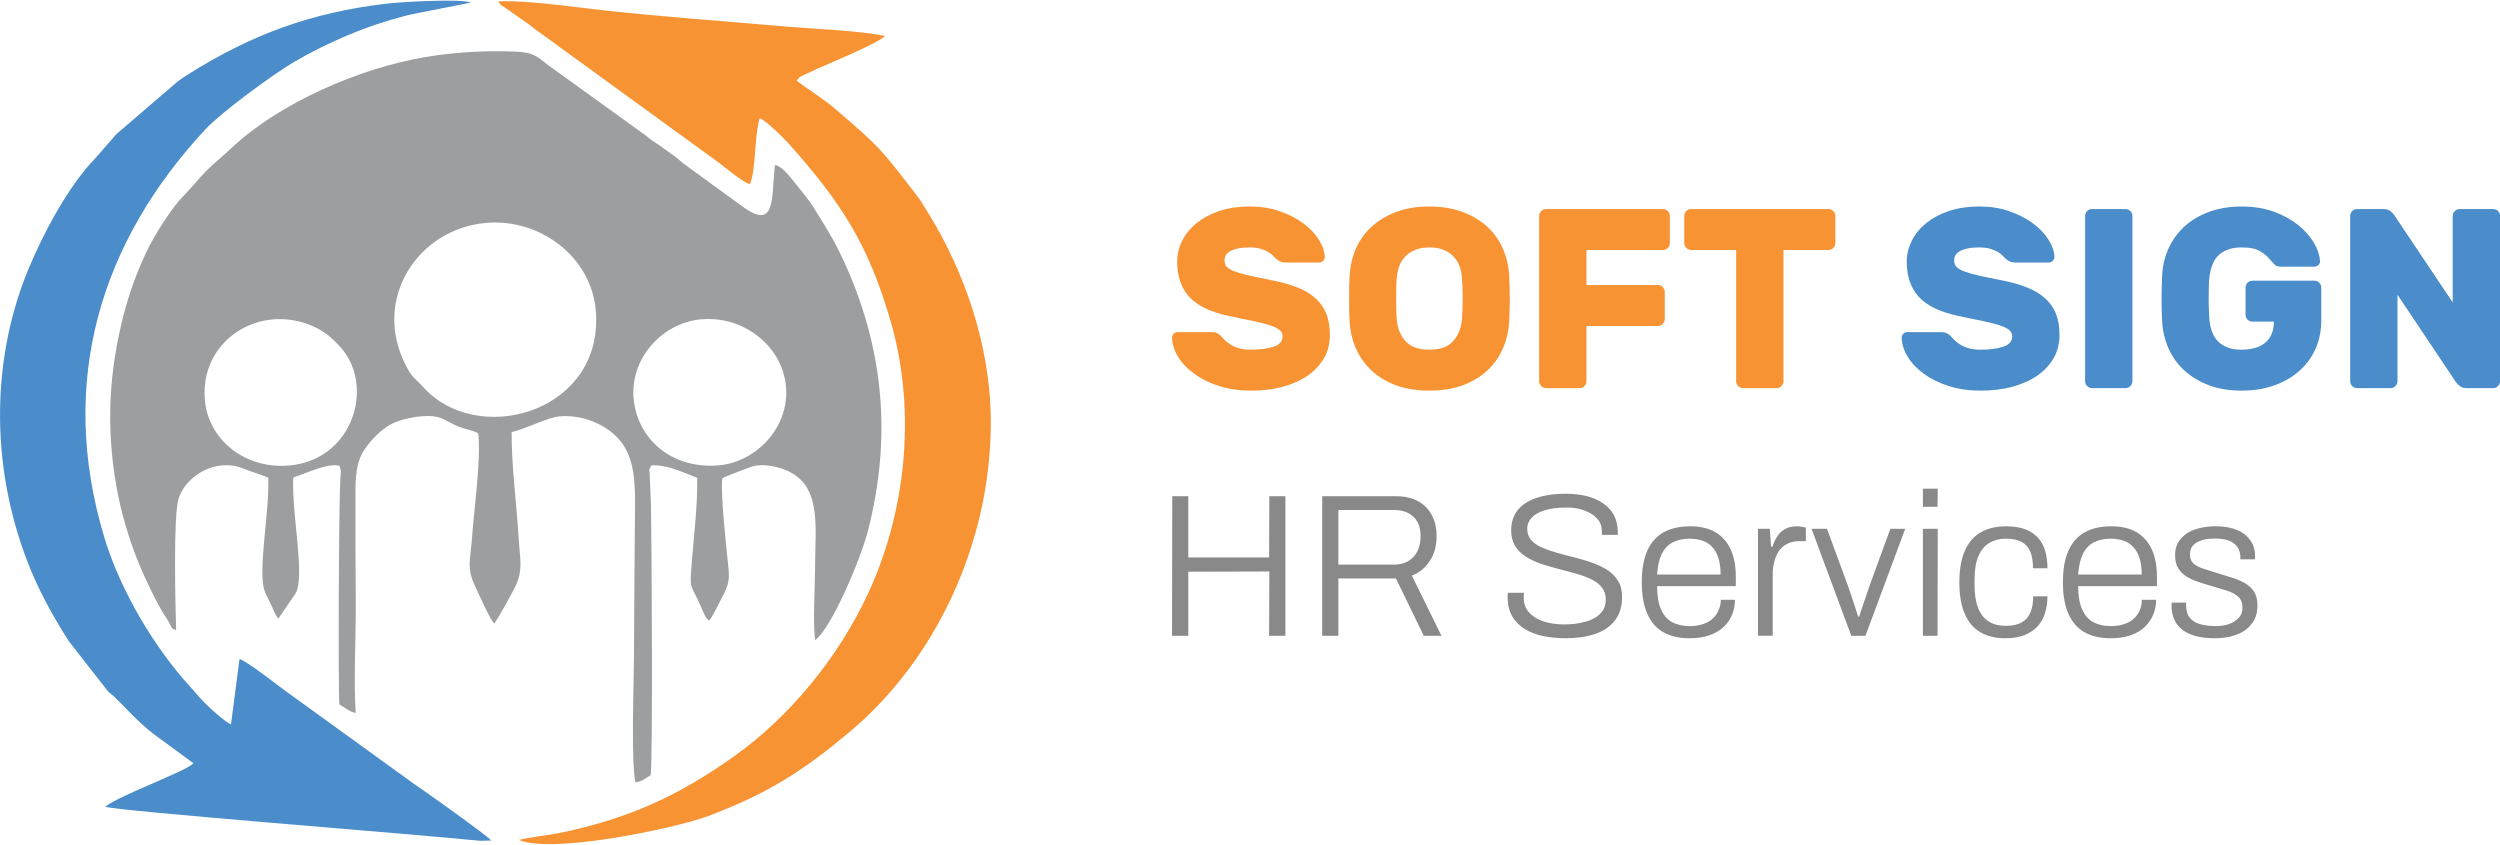 <?xml version="1.0" encoding="UTF-8"?>
<!DOCTYPE svg PUBLIC "-//W3C//DTD SVG 1.0//EN" "http://www.w3.org/TR/2001/REC-SVG-20010904/DTD/svg10.dtd">
<!-- Creator: CorelDRAW 2020 (64-Bit) -->
<svg xmlns="http://www.w3.org/2000/svg" xml:space="preserve" width="512px" height="173px" version="1.0" style="shape-rendering:geometricPrecision; text-rendering:geometricPrecision; image-rendering:optimizeQuality; fill-rule:evenodd; clip-rule:evenodd"
viewBox="0 0 211.92 71.5"
 xmlns:xlink="http://www.w3.org/1999/xlink"
 xmlns:xodm="http://www.corel.com/coreldraw/odm/2003">
 <defs>
  <style type="text/css">
   <![CDATA[
    .fil2 {fill:#4A8DCA}
    .fil0 {fill:#9C9EA0}
    .fil1 {fill:#F89334}
    .fil5 {fill:#898989;fill-rule:nonzero}
    .fil4 {fill:#4A8DCA;fill-rule:nonzero}
    .fil3 {fill:#F89334;fill-rule:nonzero}
   ]]>
  </style>
 </defs>
 <g id="Layer_x0020_1">
  <g id="_1947902140864">
   <path class="fil0" d="M22.95 27.04c1.9,-0.22 3.77,0.43 4.93,1.38 0.53,0.44 1.15,1.07 1.53,1.68 2.11,3.41 0.16,8.82 -4.83,9.3 -3.72,0.36 -6.81,-2.08 -7.19,-5.35 -0.45,-3.77 2.22,-6.62 5.56,-7.01zm36.43 -0.02c3.66,-0.34 6.8,2.23 7.22,5.44 0.47,3.59 -2.44,6.64 -5.65,6.93 -3.84,0.35 -6.77,-2.05 -7.21,-5.39 -0.48,-3.62 2.41,-6.68 5.64,-6.98zm-18.15 -8.18c4.57,-0.38 8.87,2.88 9.27,7.39 0.74,8.39 -9.35,11.5 -14.18,6.98 -0.39,-0.36 -0.66,-0.72 -1.09,-1.1 -0.38,-0.35 -0.59,-0.72 -0.84,-1.21 -2.88,-5.61 1.05,-11.58 6.84,-12.06zm-26.3 34.52c-0.06,-2.03 -0.26,-9.77 0.22,-11.2 0.63,-1.87 3.14,-3.44 5.46,-2.5 0.65,0.27 1.64,0.55 2.13,0.78 0.12,3 -0.96,8.09 -0.27,9.7 0.18,0.42 0.38,0.79 0.58,1.22 0.17,0.38 0.28,0.74 0.55,1.02l1.45 -2.12c0.85,-1.47 -0.34,-6.65 -0.19,-9.84 1.06,-0.32 2.86,-1.25 3.92,-0.99l0.11 0.43c0.01,0.1 -0.02,0.46 -0.03,0.57 -0.15,1.93 -0.2,18.29 -0.09,19.23 0.39,0.22 0.89,0.65 1.38,0.72 -0.18,-2.83 0.02,-6.3 0.01,-9.22 -0.02,-3.08 -0.04,-6.17 -0.03,-9.25 0,-1.46 0.04,-2.79 0.79,-3.89 0.51,-0.76 1.48,-1.78 2.42,-2.21 0.93,-0.42 2.86,-0.82 3.93,-0.46 0.51,0.17 1.01,0.52 1.56,0.74 0.58,0.24 1.25,0.32 1.71,0.59 0.25,2.21 -0.36,6.47 -0.53,8.88 -0.12,1.81 -0.5,2.51 0.28,4.11 0.27,0.55 1.28,2.9 1.62,3.13 0.48,-0.72 1.25,-2.13 1.7,-2.99 0.78,-1.52 0.46,-2.45 0.36,-4.19 -0.17,-2.93 -0.61,-6.11 -0.6,-9.04 1.19,-0.28 3.14,-1.27 4.04,-1.34 1.67,-0.13 3.14,0.41 4.2,1.17 2.54,1.84 2.22,4.71 2.2,8.58 -0.02,3.55 -0.06,7.11 -0.07,10.66 -0.01,2.17 -0.26,8.94 0.13,10.62 0.27,-0.04 0.36,-0.09 0.61,-0.19l0.66 -0.41c0.22,-0.41 0.1,-20.47 0.04,-22.99l-0.12 -2.83c0.11,-0.88 -0.2,0.71 0.05,-0.23l0.09 -0.22c1.26,-0.12 2.84,0.65 3.9,1.05 0.04,2.14 -0.24,4.56 -0.42,6.7 -0.25,3.07 -0.2,2.04 0.77,4.29 0.19,0.43 0.32,0.88 0.67,1.12 0.33,-0.41 0.95,-1.72 1.22,-2.24 0.61,-1.15 0.46,-1.67 0.33,-3.01 -0.17,-1.73 -0.57,-5.22 -0.45,-6.81 0.26,-0.18 1.72,-0.69 2.14,-0.87 0.79,-0.34 1.61,-0.3 2.45,-0.09 4.01,0.99 3.28,4.75 3.28,8.66 0,1.63 -0.2,4.55 0.01,6 1.34,-0.92 3.85,-6.82 4.47,-9.24 2.06,-8.01 1.34,-15.58 -2.1,-23.01 -0.81,-1.74 -1.61,-2.98 -2.51,-4.43 -0.39,-0.62 -1.1,-1.49 -1.49,-1.97 -0.42,-0.5 -1.15,-1.53 -1.78,-1.61 -0.32,2.78 0.13,5.64 -2.79,3.48l-4.69 -3.41c-0.4,-0.27 -0.66,-0.57 -1.07,-0.85 -0.42,-0.28 -0.76,-0.56 -1.19,-0.86 -0.43,-0.3 -0.75,-0.46 -1.2,-0.86l-8.21 -5.92c-1,-0.74 -1.21,-1.14 -2.89,-1.2 -2.54,-0.1 -5.12,0.05 -7.57,0.46 -5.62,0.93 -12.48,3.95 -16.44,7.7 -0.79,0.75 -1.36,1.16 -2.09,1.89 -0.74,0.74 -1.19,1.37 -1.97,2.15 -1.01,1.01 -2.51,3.37 -3.21,4.87 -0.89,1.9 -1.56,3.81 -2.08,6.01 -1.16,4.92 -1.27,9.61 -0.26,14.63 0.42,2.05 1.16,4.36 1.94,6.16 0.45,1.04 1.41,3.07 2.03,3.99 0.74,1.11 0.36,0.96 0.93,1.18z"/>
   <path class="fil1" d="M63.58 15.55c0.53,-1.38 0.35,-4.07 0.82,-5.58 0.54,0.18 2.08,1.73 2.48,2.18 4.38,4.91 6.76,8.5 8.67,15.22 2.14,7.54 1.24,16.02 -2,22.96 -2.48,5.33 -6.62,10.41 -11.4,13.78 -4.69,3.32 -8.81,5.21 -14.63,6.43 -1.11,0.23 -2.56,0.35 -3.54,0.61 2.89,1.22 13.47,-1.03 16.2,-2.08 5.08,-1.95 7.97,-3.83 11.89,-7.12 7.18,-6.04 11.92,-15.88 11.92,-26.21 0,-6.64 -2.37,-12.94 -5.18,-17.53 -0.37,-0.59 -0.75,-1.26 -1.11,-1.72 -2.88,-3.69 -2.86,-3.87 -6.85,-7.27 -1.11,-0.95 -2.29,-1.65 -3.32,-2.43l0.14 -0.18c0.22,-0.2 -0.02,-0.04 0.24,-0.2l1.4 -0.65c0.81,-0.35 5.44,-2.3 5.7,-2.77 -2.2,-0.45 -5.74,-0.57 -8.09,-0.77 -5.13,-0.45 -11.43,-0.89 -16.38,-1.47 -2.38,-0.28 -5.96,-0.78 -8.28,-0.69 0.14,0.33 0.17,0.26 0.5,0.5l2.04 1.43c0.93,0.75 1.74,1.25 2.66,1.96l13.4 9.73c0.58,0.42 2.12,1.75 2.72,1.87z"/>
   <path class="fil2" d="M16.39 64.64c-0.47,0.64 -6.33,2.74 -7.46,3.69 0.75,0.35 26.06,2.31 31.78,2.89l0.94 -0.02c-0.33,-0.42 -5.9,-4.38 -6.62,-4.85l-10.66 -7.71c-0.78,-0.55 -3.51,-2.72 -4.07,-2.82l-0.72 5.54c-0.48,-0.21 -1.51,-1.15 -1.85,-1.47 -0.65,-0.58 -1.03,-1.1 -1.61,-1.73 -3,-3.28 -5.9,-8.1 -7.27,-12.63 -4.01,-13.26 -0.29,-25.12 8.57,-34.63 1.32,-1.42 5.78,-4.7 7.52,-5.71 1.38,-0.81 2.86,-1.54 4.45,-2.22 1.6,-0.68 3.25,-1.24 4.99,-1.69 0.75,-0.2 5.45,-1.07 5.53,-1.12 -0.82,-0.34 -5.89,-0.05 -7.1,0.09 -6.47,0.75 -11.53,2.66 -16.77,5.94 -0.36,0.22 -0.74,0.47 -1.06,0.73l-5.11 4.39 -1.8 2.06c-2.23,2.28 -4.42,6.36 -5.69,9.46 -3.33,8.11 -3.07,17.38 0.2,25.36 0.88,2.15 2.07,4.27 3.26,6.12l3.33 4.26c0.18,0.17 0.29,0.22 0.48,0.4 1.06,1.02 2.06,2.21 3.44,3.25l3.3 2.42z"/>
  </g>
  <g id="_1947902142160">
   <g>
    <path class="fil3" d="M105.92 17.45c0.93,0 1.78,0.13 2.55,0.4 0.77,0.27 1.44,0.61 2.01,1.03 0.56,0.42 1,0.88 1.32,1.39 0.32,0.51 0.48,0.99 0.5,1.45 0,0.13 -0.05,0.24 -0.14,0.34 -0.1,0.09 -0.2,0.14 -0.32,0.14l-2.84 0c-0.2,0 -0.36,-0.03 -0.49,-0.09 -0.12,-0.06 -0.25,-0.14 -0.38,-0.26 -0.04,-0.04 -0.11,-0.11 -0.2,-0.21 -0.1,-0.11 -0.23,-0.21 -0.4,-0.32 -0.18,-0.11 -0.39,-0.2 -0.65,-0.28 -0.26,-0.08 -0.58,-0.12 -0.96,-0.12 -0.27,0 -0.54,0.02 -0.79,0.05 -0.25,0.04 -0.48,0.1 -0.67,0.18 -0.2,0.08 -0.36,0.19 -0.48,0.33 -0.12,0.15 -0.18,0.33 -0.18,0.55 0,0.21 0.07,0.39 0.2,0.54 0.14,0.14 0.37,0.28 0.7,0.4 0.32,0.12 0.75,0.24 1.29,0.36 0.53,0.11 1.2,0.25 1.99,0.41 0.8,0.16 1.49,0.36 2.08,0.61 0.6,0.24 1.09,0.55 1.49,0.92 0.4,0.37 0.69,0.8 0.89,1.3 0.19,0.5 0.29,1.09 0.29,1.77 0,0.73 -0.16,1.39 -0.5,1.97 -0.33,0.58 -0.8,1.07 -1.4,1.49 -0.6,0.41 -1.3,0.72 -2.12,0.94 -0.82,0.22 -1.71,0.32 -2.68,0.32 -0.98,0 -1.88,-0.13 -2.69,-0.39 -0.81,-0.26 -1.51,-0.6 -2.09,-1.03 -0.59,-0.42 -1.05,-0.9 -1.38,-1.44 -0.33,-0.53 -0.5,-1.08 -0.52,-1.63 0,-0.13 0.05,-0.24 0.14,-0.33 0.1,-0.1 0.2,-0.14 0.32,-0.14l2.84 0c0.2,0 0.36,0.02 0.48,0.07 0.11,0.05 0.23,0.13 0.34,0.23 0.06,0.06 0.15,0.15 0.26,0.28 0.12,0.13 0.27,0.27 0.47,0.4 0.19,0.14 0.44,0.26 0.74,0.36 0.29,0.1 0.66,0.15 1.09,0.15 0.77,0 1.41,-0.08 1.92,-0.25 0.51,-0.16 0.77,-0.46 0.77,-0.9 0,-0.21 -0.09,-0.39 -0.28,-0.54 -0.19,-0.14 -0.47,-0.28 -0.85,-0.4 -0.37,-0.12 -0.85,-0.24 -1.44,-0.36 -0.59,-0.11 -1.28,-0.26 -2.07,-0.43 -1.49,-0.32 -2.58,-0.85 -3.26,-1.59 -0.69,-0.75 -1.03,-1.74 -1.03,-2.99 0,-0.62 0.14,-1.21 0.42,-1.77 0.28,-0.57 0.69,-1.07 1.22,-1.5 0.54,-0.43 1.19,-0.78 1.94,-1.03 0.76,-0.25 1.61,-0.38 2.55,-0.38zm8.48 5.88c0.05,-0.81 0.22,-1.58 0.53,-2.29 0.31,-0.72 0.76,-1.34 1.33,-1.87 0.57,-0.52 1.26,-0.94 2.08,-1.25 0.81,-0.31 1.76,-0.47 2.83,-0.47 1.05,0 1.99,0.16 2.82,0.47 0.82,0.31 1.52,0.73 2.09,1.25 0.57,0.53 1.01,1.15 1.32,1.87 0.31,0.71 0.49,1.48 0.53,2.29 0.03,0.62 0.05,1.27 0.05,1.95 0,0.68 -0.02,1.31 -0.05,1.91 -0.04,0.81 -0.22,1.57 -0.53,2.28 -0.31,0.72 -0.75,1.35 -1.32,1.88 -0.57,0.54 -1.27,0.95 -2.09,1.26 -0.83,0.3 -1.77,0.45 -2.82,0.45 -1.07,0 -2.02,-0.15 -2.83,-0.45 -0.82,-0.31 -1.51,-0.72 -2.08,-1.26 -0.57,-0.53 -1.02,-1.16 -1.33,-1.88 -0.31,-0.71 -0.48,-1.47 -0.53,-2.28 -0.03,-0.6 -0.04,-1.23 -0.04,-1.91 0,-0.68 0.01,-1.33 0.04,-1.95zm9.52 3.75c0.02,-0.26 0.03,-0.55 0.05,-0.87 0.01,-0.32 0.02,-0.64 0.02,-0.97 0,-0.34 -0.01,-0.66 -0.02,-0.97 -0.02,-0.31 -0.03,-0.59 -0.05,-0.83 -0.03,-0.37 -0.1,-0.7 -0.23,-1 -0.12,-0.31 -0.29,-0.57 -0.52,-0.79 -0.22,-0.23 -0.5,-0.4 -0.83,-0.53 -0.33,-0.14 -0.72,-0.2 -1.17,-0.2 -0.45,0 -0.84,0.06 -1.17,0.2 -0.34,0.13 -0.61,0.3 -0.84,0.53 -0.22,0.22 -0.4,0.48 -0.52,0.79 -0.12,0.3 -0.2,0.63 -0.23,1 -0.03,0.24 -0.04,0.52 -0.05,0.83 -0.01,0.31 -0.01,0.63 -0.01,0.97 0,0.33 0,0.65 0.01,0.97 0.01,0.32 0.02,0.61 0.05,0.87 0.06,0.72 0.31,1.32 0.75,1.8 0.44,0.48 1.11,0.71 2.01,0.71 0.89,0 1.56,-0.23 1.99,-0.71 0.44,-0.48 0.69,-1.08 0.76,-1.8zm17.05 -9.41c0.16,0 0.29,0.05 0.41,0.17 0.12,0.12 0.17,0.25 0.17,0.41l0 2.3c0,0.16 -0.05,0.3 -0.17,0.41 -0.12,0.12 -0.25,0.18 -0.41,0.18l-6.49 0 0 2.97 6.05 0c0.16,0 0.3,0.06 0.42,0.17 0.11,0.12 0.17,0.25 0.17,0.41l0 2.3c0,0.16 -0.06,0.3 -0.17,0.41 -0.12,0.12 -0.26,0.18 -0.42,0.18l-6.05 0 0 4.68c0,0.16 -0.05,0.3 -0.17,0.41 -0.12,0.12 -0.25,0.18 -0.41,0.18l-2.84 0c-0.16,0 -0.3,-0.06 -0.41,-0.18 -0.12,-0.11 -0.18,-0.25 -0.18,-0.41l0 -14.01c0,-0.16 0.06,-0.29 0.18,-0.41 0.11,-0.12 0.25,-0.17 0.41,-0.17l9.91 0zm14.03 0c0.16,0 0.29,0.05 0.41,0.17 0.12,0.12 0.17,0.25 0.17,0.41l0 2.3c0,0.16 -0.05,0.3 -0.17,0.41 -0.12,0.12 -0.25,0.18 -0.41,0.18l-3.82 0 0 11.12c0,0.16 -0.06,0.3 -0.17,0.41 -0.12,0.12 -0.25,0.18 -0.41,0.18l-2.84 0c-0.16,0 -0.3,-0.06 -0.42,-0.18 -0.11,-0.11 -0.17,-0.25 -0.17,-0.41l0 -11.12 -3.82 0c-0.16,0 -0.29,-0.06 -0.41,-0.18 -0.11,-0.11 -0.17,-0.25 -0.17,-0.41l0 -2.3c0,-0.16 0.06,-0.29 0.17,-0.41 0.12,-0.12 0.25,-0.17 0.41,-0.17l11.65 0z"/>
    <path class="fil4" d="M167.77 17.45c0.93,0 1.78,0.13 2.55,0.4 0.77,0.27 1.44,0.61 2.01,1.03 0.56,0.42 1,0.88 1.32,1.39 0.32,0.51 0.48,0.99 0.5,1.45 0,0.13 -0.05,0.24 -0.14,0.34 -0.1,0.09 -0.2,0.14 -0.32,0.14l-2.84 0c-0.2,0 -0.36,-0.03 -0.49,-0.09 -0.12,-0.06 -0.25,-0.14 -0.38,-0.26 -0.04,-0.04 -0.11,-0.11 -0.2,-0.21 -0.1,-0.11 -0.23,-0.21 -0.4,-0.32 -0.18,-0.11 -0.39,-0.2 -0.65,-0.28 -0.26,-0.08 -0.58,-0.12 -0.96,-0.12 -0.27,0 -0.54,0.02 -0.79,0.05 -0.25,0.04 -0.48,0.1 -0.67,0.18 -0.2,0.08 -0.36,0.19 -0.48,0.33 -0.12,0.15 -0.18,0.33 -0.18,0.55 0,0.21 0.07,0.39 0.2,0.54 0.14,0.14 0.37,0.28 0.7,0.4 0.32,0.12 0.75,0.24 1.29,0.36 0.53,0.11 1.2,0.25 1.99,0.41 0.8,0.16 1.49,0.36 2.08,0.61 0.6,0.24 1.09,0.55 1.49,0.92 0.4,0.37 0.69,0.8 0.89,1.3 0.19,0.5 0.29,1.09 0.29,1.77 0,0.73 -0.17,1.39 -0.5,1.97 -0.33,0.58 -0.8,1.07 -1.4,1.49 -0.6,0.41 -1.3,0.72 -2.12,0.94 -0.82,0.22 -1.71,0.32 -2.68,0.32 -0.98,0 -1.88,-0.13 -2.69,-0.39 -0.81,-0.26 -1.51,-0.6 -2.09,-1.03 -0.59,-0.42 -1.05,-0.9 -1.38,-1.44 -0.33,-0.53 -0.5,-1.08 -0.52,-1.63 0,-0.13 0.05,-0.24 0.14,-0.33 0.1,-0.1 0.2,-0.14 0.32,-0.14l2.84 0c0.2,0 0.36,0.02 0.47,0.07 0.12,0.05 0.24,0.13 0.35,0.23 0.06,0.06 0.15,0.15 0.26,0.28 0.12,0.13 0.27,0.27 0.47,0.4 0.19,0.14 0.44,0.26 0.73,0.36 0.3,0.1 0.67,0.15 1.1,0.15 0.77,0 1.41,-0.08 1.92,-0.25 0.51,-0.16 0.77,-0.46 0.77,-0.9 0,-0.21 -0.1,-0.39 -0.28,-0.54 -0.19,-0.14 -0.47,-0.28 -0.85,-0.4 -0.37,-0.12 -0.86,-0.24 -1.44,-0.36 -0.59,-0.11 -1.28,-0.26 -2.07,-0.43 -1.49,-0.32 -2.58,-0.85 -3.27,-1.59 -0.68,-0.75 -1.03,-1.74 -1.03,-2.99 0,-0.62 0.15,-1.21 0.43,-1.77 0.28,-0.57 0.69,-1.07 1.22,-1.5 0.54,-0.43 1.18,-0.78 1.94,-1.03 0.76,-0.25 1.61,-0.38 2.55,-0.38zm9.57 15.4c-0.16,0 -0.3,-0.06 -0.42,-0.18 -0.11,-0.11 -0.17,-0.25 -0.17,-0.41l0 -14.01c0,-0.16 0.06,-0.29 0.17,-0.41 0.12,-0.12 0.26,-0.17 0.42,-0.17l2.84 0c0.16,0 0.29,0.05 0.41,0.17 0.11,0.12 0.17,0.25 0.17,0.41l0 14.01c0,0.16 -0.06,0.3 -0.17,0.41 -0.12,0.12 -0.25,0.18 -0.41,0.18l-2.84 0zm12.68 -11.93c-0.49,0 -0.9,0.07 -1.23,0.21 -0.34,0.13 -0.61,0.32 -0.82,0.55 -0.21,0.23 -0.36,0.5 -0.46,0.8 -0.11,0.3 -0.18,0.62 -0.22,0.96 -0.03,0.18 -0.05,0.44 -0.05,0.78 -0.01,0.33 -0.02,0.67 -0.02,1.03 0,0.35 0.01,0.7 0.03,1.04 0.01,0.34 0.02,0.6 0.04,0.79 0.03,0.33 0.1,0.65 0.21,0.95 0.1,0.31 0.26,0.57 0.47,0.81 0.21,0.23 0.49,0.41 0.83,0.55 0.34,0.14 0.74,0.2 1.22,0.2 0.38,0 0.73,-0.04 1.06,-0.13 0.34,-0.08 0.63,-0.22 0.87,-0.41 0.25,-0.19 0.44,-0.43 0.59,-0.74 0.14,-0.3 0.21,-0.67 0.21,-1.1l-1.82 0c-0.16,0 -0.29,-0.06 -0.41,-0.17 -0.12,-0.12 -0.17,-0.26 -0.17,-0.42l0 -2.3c0,-0.15 0.05,-0.29 0.17,-0.41 0.12,-0.11 0.25,-0.17 0.41,-0.17l5.25 0c0.16,0 0.3,0.06 0.41,0.17 0.12,0.12 0.18,0.26 0.18,0.41l0 2.78c0,0.93 -0.18,1.76 -0.52,2.49 -0.35,0.74 -0.83,1.37 -1.44,1.88 -0.6,0.51 -1.31,0.91 -2.13,1.18 -0.82,0.28 -1.7,0.41 -2.66,0.41 -1.04,0 -1.97,-0.15 -2.78,-0.46 -0.82,-0.31 -1.52,-0.74 -2.1,-1.27 -0.58,-0.54 -1.02,-1.16 -1.33,-1.88 -0.31,-0.71 -0.49,-1.47 -0.53,-2.26 -0.03,-0.6 -0.05,-1.23 -0.05,-1.91 0,-0.68 0.02,-1.33 0.05,-1.95 0.03,-0.8 0.2,-1.55 0.52,-2.27 0.32,-0.72 0.76,-1.34 1.33,-1.88 0.57,-0.53 1.27,-0.95 2.09,-1.26 0.83,-0.31 1.76,-0.47 2.8,-0.47 1.01,0 1.92,0.15 2.73,0.44 0.81,0.3 1.5,0.68 2.06,1.13 0.57,0.46 1.01,0.96 1.33,1.5 0.32,0.54 0.49,1.06 0.52,1.55 0.01,0.13 -0.03,0.24 -0.13,0.34 -0.1,0.09 -0.22,0.14 -0.35,0.14l-2.88 0c-0.22,0 -0.39,-0.07 -0.51,-0.2 -0.13,-0.13 -0.25,-0.26 -0.36,-0.39 -0.2,-0.26 -0.48,-0.5 -0.83,-0.71 -0.34,-0.22 -0.87,-0.33 -1.58,-0.33zm19.06 11.93c-0.24,0 -0.44,-0.07 -0.59,-0.2 -0.15,-0.13 -0.25,-0.23 -0.3,-0.3l-4.96 -7.42 0 7.33c0,0.16 -0.06,0.3 -0.18,0.41 -0.11,0.12 -0.25,0.18 -0.41,0.18l-2.84 0c-0.16,0 -0.29,-0.06 -0.41,-0.18 -0.12,-0.11 -0.17,-0.25 -0.17,-0.41l0 -14.01c0,-0.16 0.05,-0.29 0.17,-0.41 0.12,-0.12 0.25,-0.17 0.41,-0.17l2.26 0c0.24,0 0.44,0.06 0.59,0.19 0.16,0.13 0.25,0.23 0.3,0.31l4.96 7.41 0 -7.33c0,-0.16 0.06,-0.29 0.18,-0.41 0.11,-0.12 0.25,-0.17 0.41,-0.17l2.84 0c0.16,0 0.3,0.05 0.41,0.17 0.12,0.12 0.17,0.25 0.17,0.41l0 14.01c0,0.16 -0.05,0.3 -0.17,0.41 -0.11,0.12 -0.25,0.18 -0.41,0.18l-2.26 0z"/>
   </g>
   <path class="fil5" d="M99.35 53.84l0.02 -11.83 1.36 0 0 5.19 6.85 0 0.02 -5.19 1.36 0 0 11.83 -1.38 0 0.02 -5.45 -6.87 0.02 0 5.43 -1.38 0zm12.73 0l0 -11.83 6.22 0c0.78,0 1.42,0.15 1.94,0.44 0.51,0.29 0.89,0.69 1.15,1.2 0.26,0.5 0.39,1.08 0.39,1.72 0,0.84 -0.19,1.55 -0.58,2.13 -0.38,0.58 -0.89,1 -1.52,1.24l2.51 5.1 -1.5 0 -2.36 -4.86 -4.88 0 0 4.86 -1.37 0zm1.37 -6.03l4.71 0c0.7,0 1.25,-0.22 1.65,-0.65 0.41,-0.43 0.61,-1.03 0.61,-1.79 0,-0.46 -0.09,-0.85 -0.26,-1.17 -0.17,-0.32 -0.43,-0.57 -0.76,-0.75 -0.33,-0.18 -0.75,-0.27 -1.24,-0.27l-4.71 0 0 4.63zm19.27 6.24c-0.63,0 -1.25,-0.06 -1.85,-0.17 -0.6,-0.12 -1.12,-0.31 -1.58,-0.59 -0.46,-0.27 -0.83,-0.64 -1.09,-1.08 -0.27,-0.45 -0.4,-1.01 -0.4,-1.68 0,-0.06 0,-0.11 0,-0.16 0,-0.05 0.01,-0.11 0.02,-0.17l1.36 0c0,0.05 0,0.11 -0.01,0.19 0,0.08 -0.01,0.15 -0.01,0.21 0,0.51 0.16,0.93 0.46,1.27 0.31,0.34 0.72,0.59 1.24,0.76 0.53,0.17 1.12,0.25 1.77,0.25 0.22,0 0.48,-0.02 0.79,-0.04 0.3,-0.03 0.61,-0.09 0.93,-0.18 0.32,-0.08 0.61,-0.2 0.87,-0.36 0.27,-0.15 0.48,-0.36 0.65,-0.6 0.16,-0.25 0.25,-0.56 0.25,-0.93 0,-0.42 -0.12,-0.77 -0.35,-1.05 -0.23,-0.28 -0.53,-0.5 -0.9,-0.68 -0.38,-0.18 -0.81,-0.34 -1.29,-0.47 -0.48,-0.14 -0.98,-0.27 -1.48,-0.4 -0.51,-0.13 -1,-0.27 -1.48,-0.43 -0.47,-0.16 -0.9,-0.37 -1.28,-0.61 -0.38,-0.24 -0.68,-0.54 -0.91,-0.9 -0.22,-0.37 -0.33,-0.81 -0.33,-1.34 0,-0.46 0.09,-0.88 0.27,-1.26 0.19,-0.38 0.47,-0.7 0.85,-0.97 0.38,-0.27 0.86,-0.48 1.45,-0.63 0.58,-0.15 1.28,-0.23 2.08,-0.23 0.61,0 1.18,0.07 1.71,0.19 0.53,0.13 1,0.33 1.4,0.6 0.4,0.27 0.72,0.61 0.94,1.01 0.22,0.41 0.34,0.9 0.34,1.48l0 0.21 -1.35 0 0 -0.3c0,-0.42 -0.13,-0.78 -0.4,-1.07 -0.26,-0.3 -0.62,-0.53 -1.06,-0.69 -0.44,-0.17 -0.94,-0.26 -1.51,-0.26 -0.77,0 -1.4,0.08 -1.9,0.24 -0.49,0.15 -0.86,0.37 -1.1,0.64 -0.24,0.27 -0.36,0.57 -0.36,0.9 0,0.39 0.11,0.72 0.34,0.98 0.23,0.26 0.54,0.47 0.92,0.64 0.38,0.16 0.81,0.31 1.28,0.44 0.48,0.14 0.97,0.27 1.48,0.39 0.5,0.13 1,0.28 1.47,0.44 0.48,0.17 0.91,0.38 1.3,0.62 0.38,0.25 0.69,0.56 0.91,0.93 0.23,0.36 0.34,0.82 0.34,1.36 0,0.82 -0.21,1.48 -0.61,2 -0.41,0.52 -0.97,0.9 -1.69,1.14 -0.71,0.24 -1.54,0.36 -2.48,0.36zm10.47 0c-0.86,0 -1.59,-0.17 -2.19,-0.51 -0.6,-0.34 -1.05,-0.86 -1.36,-1.56 -0.31,-0.7 -0.47,-1.59 -0.47,-2.67 0,-1.1 0.16,-1.99 0.47,-2.69 0.31,-0.69 0.77,-1.21 1.38,-1.55 0.61,-0.34 1.37,-0.51 2.28,-0.51 0.83,0 1.54,0.17 2.11,0.5 0.57,0.34 1,0.82 1.29,1.45 0.3,0.63 0.44,1.41 0.44,2.33l0 0.79 -6.67 0c0,0.8 0.1,1.45 0.32,1.95 0.22,0.51 0.54,0.88 0.94,1.1 0.41,0.22 0.92,0.34 1.51,0.34 0.44,0 0.82,-0.06 1.15,-0.18 0.33,-0.11 0.6,-0.27 0.81,-0.47 0.21,-0.2 0.38,-0.44 0.49,-0.72 0.12,-0.27 0.18,-0.56 0.18,-0.86l1.2 0c0,0.45 -0.08,0.87 -0.25,1.27 -0.16,0.4 -0.4,0.74 -0.72,1.04 -0.32,0.3 -0.72,0.53 -1.2,0.7 -0.48,0.17 -1.05,0.25 -1.71,0.25zm-2.72 -5.4l5.38 0c0,-0.57 -0.07,-1.05 -0.2,-1.44 -0.13,-0.38 -0.31,-0.7 -0.54,-0.93 -0.23,-0.24 -0.51,-0.41 -0.82,-0.51 -0.32,-0.1 -0.67,-0.16 -1.06,-0.16 -0.57,0 -1.05,0.11 -1.45,0.32 -0.41,0.22 -0.71,0.55 -0.93,1 -0.21,0.44 -0.34,1.02 -0.38,1.72zm8.55 5.19l0 -9.07 1 0 0.11 1.52 0.12 0c0.08,-0.28 0.2,-0.55 0.36,-0.81 0.16,-0.27 0.38,-0.49 0.66,-0.66 0.27,-0.17 0.62,-0.26 1.05,-0.26 0.16,0 0.31,0.02 0.45,0.05 0.14,0.02 0.24,0.05 0.31,0.07l0 1.14 -0.54 0c-0.4,0 -0.74,0.07 -1.03,0.22 -0.29,0.14 -0.53,0.35 -0.71,0.61 -0.18,0.26 -0.32,0.57 -0.4,0.91 -0.09,0.34 -0.13,0.69 -0.13,1.06l0 5.22 -1.25 0zm7.91 0l-3.37 -9.07 1.31 0 1.74 4.74c0.09,0.23 0.18,0.51 0.29,0.84 0.11,0.33 0.22,0.66 0.33,0.99 0.11,0.34 0.2,0.63 0.28,0.88l0.09 0c0.08,-0.25 0.17,-0.54 0.28,-0.87 0.11,-0.33 0.22,-0.66 0.34,-0.99 0.11,-0.33 0.21,-0.62 0.29,-0.85l1.73 -4.74 1.26 0 -3.37 9.07 -1.2 0zm6.07 -10.93l0 -1.54 1.26 0 -0.02 1.54 -1.24 0zm0 10.93l0 -9.07 1.26 0 -0.02 9.07 -1.24 0zm6.99 0.21c-0.84,0 -1.55,-0.17 -2.13,-0.52 -0.59,-0.34 -1.02,-0.86 -1.32,-1.57 -0.3,-0.7 -0.45,-1.58 -0.45,-2.65 0,-1.06 0.15,-1.94 0.45,-2.64 0.3,-0.7 0.74,-1.23 1.33,-1.58 0.6,-0.35 1.32,-0.53 2.19,-0.53 0.63,0 1.17,0.09 1.61,0.25 0.44,0.17 0.8,0.41 1.09,0.72 0.28,0.31 0.48,0.68 0.61,1.12 0.12,0.44 0.19,0.93 0.19,1.47l-1.23 0c0,-0.59 -0.07,-1.06 -0.23,-1.43 -0.16,-0.36 -0.4,-0.63 -0.74,-0.81 -0.34,-0.18 -0.79,-0.27 -1.34,-0.27 -0.52,0 -0.97,0.12 -1.37,0.35 -0.4,0.23 -0.71,0.59 -0.93,1.1 -0.23,0.5 -0.34,1.18 -0.34,2.04l0 0.41c0,0.82 0.1,1.48 0.31,2 0.21,0.51 0.51,0.89 0.91,1.13 0.39,0.24 0.87,0.36 1.42,0.36 0.58,0 1.03,-0.1 1.37,-0.3 0.34,-0.2 0.59,-0.49 0.74,-0.87 0.15,-0.37 0.22,-0.81 0.22,-1.33l1.21 0c0,0.48 -0.07,0.94 -0.19,1.37 -0.13,0.43 -0.33,0.81 -0.61,1.13 -0.29,0.32 -0.65,0.58 -1.11,0.77 -0.45,0.19 -1.01,0.28 -1.66,0.28zm8.9 0c-0.86,0 -1.59,-0.17 -2.19,-0.51 -0.6,-0.34 -1.05,-0.86 -1.36,-1.56 -0.32,-0.7 -0.47,-1.59 -0.47,-2.67 0,-1.1 0.15,-1.99 0.47,-2.69 0.31,-0.69 0.77,-1.21 1.38,-1.55 0.6,-0.34 1.36,-0.51 2.27,-0.51 0.84,0 1.55,0.17 2.12,0.5 0.57,0.34 1,0.82 1.29,1.45 0.29,0.63 0.44,1.41 0.44,2.33l0 0.79 -6.68 0c0,0.8 0.11,1.45 0.33,1.95 0.22,0.51 0.53,0.88 0.94,1.1 0.41,0.22 0.91,0.34 1.51,0.34 0.44,0 0.82,-0.06 1.15,-0.18 0.33,-0.11 0.6,-0.27 0.81,-0.47 0.21,-0.2 0.38,-0.44 0.49,-0.72 0.12,-0.27 0.17,-0.56 0.17,-0.86l1.21 0c0,0.45 -0.08,0.87 -0.25,1.27 -0.17,0.4 -0.41,0.74 -0.72,1.04 -0.32,0.3 -0.72,0.53 -1.2,0.7 -0.49,0.17 -1.06,0.25 -1.71,0.25zm-2.73 -5.4l5.39 0c0,-0.57 -0.07,-1.05 -0.2,-1.44 -0.13,-0.38 -0.32,-0.7 -0.55,-0.93 -0.23,-0.24 -0.5,-0.41 -0.82,-0.51 -0.31,-0.1 -0.67,-0.16 -1.06,-0.16 -0.56,0 -1.04,0.11 -1.45,0.32 -0.4,0.22 -0.71,0.55 -0.92,1 -0.21,0.44 -0.34,1.02 -0.39,1.72zm11.58 5.4c-0.6,0 -1.13,-0.06 -1.59,-0.18 -0.46,-0.12 -0.84,-0.3 -1.14,-0.53 -0.31,-0.24 -0.54,-0.52 -0.69,-0.86 -0.16,-0.33 -0.24,-0.72 -0.24,-1.15 0,-0.05 0,-0.1 0,-0.15 0,-0.05 0.01,-0.1 0.02,-0.15l1.22 0c-0.01,0.06 -0.01,0.11 -0.01,0.15 0,0.04 0,0.08 0,0.11 0.01,0.45 0.12,0.8 0.33,1.04 0.2,0.25 0.5,0.43 0.88,0.53 0.37,0.1 0.81,0.16 1.31,0.16 0.42,0 0.8,-0.06 1.14,-0.18 0.34,-0.13 0.61,-0.3 0.81,-0.53 0.21,-0.23 0.31,-0.51 0.31,-0.85 0,-0.42 -0.13,-0.74 -0.39,-0.96 -0.26,-0.22 -0.6,-0.39 -1.01,-0.51 -0.42,-0.12 -0.85,-0.25 -1.3,-0.39 -0.36,-0.1 -0.73,-0.22 -1.08,-0.34 -0.36,-0.12 -0.68,-0.27 -0.98,-0.45 -0.29,-0.19 -0.52,-0.42 -0.7,-0.71 -0.17,-0.29 -0.25,-0.65 -0.25,-1.09 0,-0.38 0.07,-0.72 0.23,-1.02 0.15,-0.29 0.38,-0.55 0.67,-0.76 0.3,-0.22 0.65,-0.38 1.08,-0.49 0.43,-0.12 0.91,-0.18 1.45,-0.18 0.6,0 1.11,0.07 1.53,0.21 0.43,0.14 0.78,0.32 1.04,0.56 0.26,0.24 0.46,0.5 0.59,0.79 0.12,0.3 0.19,0.6 0.19,0.93 0,0.04 -0.01,0.09 -0.01,0.15 -0.01,0.06 -0.01,0.11 -0.01,0.16l-1.23 0 0 -0.23c0,-0.24 -0.06,-0.47 -0.18,-0.7 -0.12,-0.23 -0.33,-0.43 -0.64,-0.59 -0.3,-0.16 -0.75,-0.24 -1.35,-0.24 -0.36,0 -0.66,0.03 -0.92,0.09 -0.26,0.07 -0.48,0.15 -0.66,0.27 -0.18,0.12 -0.31,0.26 -0.4,0.42 -0.08,0.17 -0.12,0.36 -0.12,0.58 0,0.33 0.1,0.59 0.31,0.77 0.22,0.18 0.5,0.32 0.84,0.43 0.35,0.11 0.71,0.23 1.11,0.35 0.39,0.12 0.79,0.24 1.19,0.37 0.41,0.12 0.79,0.28 1.13,0.46 0.35,0.19 0.63,0.43 0.83,0.73 0.21,0.31 0.31,0.71 0.31,1.2 0,0.46 -0.09,0.87 -0.27,1.22 -0.19,0.35 -0.44,0.64 -0.76,0.87 -0.32,0.23 -0.71,0.4 -1.15,0.52 -0.44,0.11 -0.92,0.17 -1.44,0.17z"/>
  </g>
 </g>
</svg>
